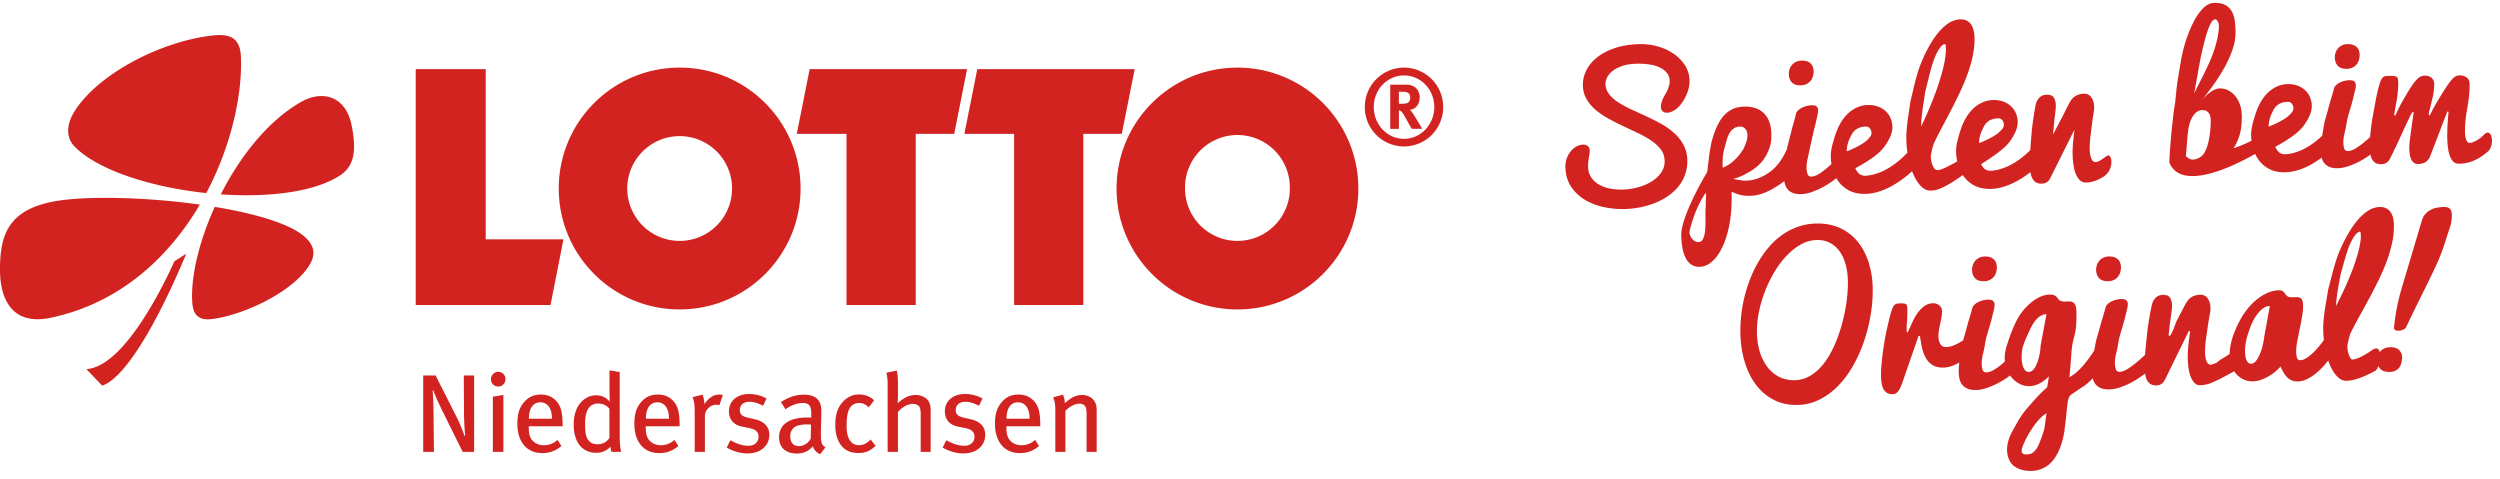 <svg xmlns="http://www.w3.org/2000/svg" viewBox="0 0 214 41"><g fill="#D22321" fill-rule="evenodd"><path d="M119.745 7.855h.274c.181 0 .345.018.424.054.184.065.273.227.273.464 0 .154-.054.29-.143.38-.102.09-.246.128-.572.128h-.256V7.855zm-.74-.608v3.782h.74V9.45c.046 0 .085.018.12.028.136.063.253.244.626.924.144.273.208.373.353.626h.897s-.69-1.196-.905-1.468a.937.937 0 00-.155-.165c.464-.008.845-.472.845-1.041 0-.663-.447-1.108-1.117-1.108h-1.404zm3.77 1.915c0 1.505-1.16 2.72-2.593 2.72s-2.586-1.215-2.586-2.72c0-1.506 1.153-2.703 2.586-2.703 1.434 0 2.594 1.197 2.594 2.703zm.762 0a3.364 3.364 0 00-3.355-3.375 3.364 3.364 0 00-3.354 3.375 3.357 3.357 0 003.354 3.373 3.358 3.358 0 003.355-3.373zm-69.843 6.975a4.485 4.485 0 108.97 0 4.485 4.485 0 00-8.97 0zm-5.865 0c0-5.716 4.633-10.35 10.35-10.35 5.716 0 10.35 4.634 10.35 10.35 0 5.716-4.634 10.35-10.35 10.35-5.717 0-10.35-4.634-10.35-10.35zm53.612 0a4.484 4.484 0 108.968 0 4.485 4.485 0 10-8.968 0zm-5.864 0c0-5.716 4.634-10.35 10.347-10.35 5.717 0 10.351 4.634 10.351 10.35 0 5.716-4.634 10.35-10.35 10.35-5.714 0-10.348-4.634-10.348-10.35zM83.655 5.92H97.13l-1.106 5.54h-3.29v14.646h-5.927V11.461h-4.257l1.104-5.541zm-14.348 0h13.475l-1.102 5.54h-3.292v14.646H72.46V11.461h-4.257l1.104-5.541zm-33.721 0v20.186h11.54l1.105-5.621h-6.652V5.92h-5.993zm58.29 32.761h-.864v-3.208c0-.428-.038-.58-.152-.731-.095-.124-.265-.19-.484-.19-.342 0-.854.266-1.177.607v3.522h-.864v-3.54c0-.57-.047-.789-.18-1.13l.826-.228c.114.228.161.437.161.73.275-.227.418-.35.617-.464.275-.162.589-.238.883-.238.503 0 .949.266 1.12.674.076.171.114.38.114.599v3.597zm-5.743-2.838c0-.456-.105-.836-.294-1.073a.854.854 0 00-.684-.332c-.664 0-.997.54-.997 1.405h1.975zm.911.645H86.15v.114c0 .408.057.722.199.95.247.38.636.56 1.092.56.446 0 .826-.152 1.168-.456l.332.522a2.428 2.428 0 01-1.642.607c-1.32 0-2.127-.958-2.127-2.515 0-.826.161-1.358.57-1.842.38-.446.845-.655 1.433-.655.532 0 .959.171 1.291.513.418.427.57.959.58 2.05v.152zm-4.708.731c0 .95-.76 1.595-1.87 1.595-.58 0-1.225-.18-1.775-.503l.313-.627c.455.257.997.475 1.528.475.522 0 .883-.304.883-.769 0-.408-.247-.645-.797-.75l-.58-.114c-.75-.142-1.157-.617-1.157-1.32 0-.873.693-1.48 1.718-1.48.579 0 1.11.161 1.5.389l-.295.617c-.436-.218-.788-.341-1.167-.341-.503 0-.826.284-.826.711 0 .342.17.532.674.646l.617.142c.873.2 1.234.703 1.234 1.33zm-4.67 1.462h-.855v-3.266c0-.331-.066-.56-.161-.664-.086-.095-.294-.18-.522-.18-.409 0-.893.265-1.263.693v3.417h-.883V32.9a4.17 4.17 0 00-.104-.997l.883-.18c.066.285.104.636.104 1.1v1.064c0 .171-.01.39-.028.636a3.27 3.27 0 01.503-.389 1.836 1.836 0 011.034-.323c.56 0 1.054.285 1.196.712.077.219.096.342.096.77v3.388zm-4.718-.522c-.456.446-.855.617-1.462.617-.684 0-1.196-.237-1.528-.712-.314-.446-.456-.997-.456-1.718 0-1.073.342-1.69.797-2.098a1.82 1.82 0 011.234-.484c.513 0 .93.17 1.292.503l-.456.598c-.314-.275-.532-.37-.836-.37-.36 0-.673.19-.835.512-.162.323-.228.798-.228 1.453 0 .664.133 1.1.38 1.367.171.18.408.285.683.285.352 0 .703-.171.987-.494l.428.541zm-5.525-1.813c-.133-.01-.209-.02-.285-.02-.655 0-1.053.124-1.243.343-.18.208-.247.38-.247.693 0 .522.266.825.75.825.399 0 .778-.246.997-.626l.028-1.215zm1.234 1.946l-.446.588a1.087 1.087 0 01-.636-.683c-.123.152-.522.626-1.348.626-.95 0-1.538-.484-1.538-1.395 0-1.101.883-1.69 2.421-1.69.113 0 .209 0 .332.01v-.313c0-.56-.076-.94-.74-.94-.503 0-1.073.247-1.462.54l-.399-.626c.465-.265 1.073-.626 1.993-.626.694 0 1.197.256 1.377.76.076.208.095.37.095.834 0 .342-.038 1.073-.038 1.766 0 .655.02.921.39 1.149zm-4.803-1.073c0 .95-.76 1.595-1.87 1.595-.58 0-1.225-.18-1.775-.503l.313-.627c.456.257.997.475 1.528.475.523 0 .883-.304.883-.769 0-.408-.247-.645-.797-.75l-.58-.114c-.75-.142-1.157-.617-1.157-1.32 0-.873.693-1.48 1.718-1.48.579 0 1.11.161 1.5.389l-.295.617c-.436-.218-.788-.341-1.167-.341-.504 0-.826.284-.826.711 0 .342.17.532.674.646l.617.142c.873.2 1.234.703 1.234 1.33zm-3.977-3.398l-.304.873a.711.711 0 00-.247-.047c-.532 0-.987.446-.987.968v3.066h-.873v-3.493c0-.58-.067-.893-.181-1.187l.845-.218c.085.18.161.493.161.73v.086c.38-.55.788-.826 1.291-.826.114 0 .219.02.295.048zm-4.614 2.022c0-.456-.104-.836-.294-1.073a.854.854 0 00-.684-.332c-.664 0-.996.54-.996 1.405h1.974zm.912.645h-2.896v.114c0 .408.057.722.2.95.246.38.635.56 1.091.56.446 0 .826-.152 1.168-.456l.332.522a2.428 2.428 0 01-1.642.607c-1.32 0-2.127-.958-2.127-2.515 0-.826.162-1.358.57-1.842.38-.446.845-.655 1.433-.655.532 0 .96.171 1.291.513.418.427.57.959.58 2.05v.152zm-6.01.987v-2.487c-.246-.294-.56-.446-1.006-.446-.36 0-.645.18-.826.484-.18.314-.246.693-.246 1.31 0 .921.114 1.177.37 1.443.161.171.38.247.702.247.503 0 .845-.266 1.007-.55zm1.016 1.206h-.835c-.048-.142-.057-.209-.086-.446a1.587 1.587 0 01-1.224.522c-1.215 0-1.927-.911-1.927-2.411 0-1.025.351-1.813.997-2.231a1.64 1.64 0 01.93-.275c.456 0 .835.161 1.158.55 0-.132-.019-.512-.019-.835v-1.851l.873.142v5.24c0 .77.029 1.3.133 1.595zm-5.933-2.838c0-.456-.104-.836-.294-1.073a.854.854 0 00-.683-.332c-.665 0-.997.54-.997 1.405h1.974zm.912.645h-2.896v.114c0 .408.057.722.2.95.247.38.636.56 1.091.56.446 0 .826-.152 1.168-.456l.332.522a2.43 2.43 0 01-1.642.607c-1.32 0-2.126-.958-2.126-2.515 0-.826.16-1.358.57-1.842.379-.446.844-.655 1.433-.655.531 0 .958.171 1.29.513.418.427.57.959.58 2.05v.152zm-5.07 2.193h-.901v-4.727l.902-.143v4.87zm.181-6.218a.634.634 0 01-.636.627.616.616 0 01-.608-.627c0-.35.276-.636.617-.636.342 0 .627.276.627.636zm-2.686 6.218h-.978l-1.718-3.474c-.333-.674-.674-1.415-.798-1.794l-.057.009c.048.56.067 1.215.076 1.823l.038 3.436h-.92v-6.54h1.063l1.822 3.607c.276.541.598 1.386.646 1.566l.057-.019c-.02-.19-.095-1.225-.095-1.946l-.02-3.208h.884v6.54zm-24.64-16.97l-1.018.661c-.996 2.2-4.331 9.012-7.528 9.224l1.348 1.414c2.263-.78 5.224-6.54 7.198-11.3zm2.44-4.004c-1.355 2.984-2.07 6.019-1.925 8.168.057.85.351 1.58 1.62 1.442 2.442-.265 6.616-2.079 8.244-4.376.656-.927.734-1.73-.13-2.573-1.21-1.179-4.277-2.079-7.81-2.661zm-1.28-.195c-4.408-.615-9.258-.753-12.041-.343-4.426.652-5.053 3-5.064 5.872-.01 2.541 1.023 4.855 4.323 4.163 5.937-1.244 10.133-5.187 12.782-9.692zm.552-.985c2.164-4.083 3.108-8.49 2.965-11.708-.07-1.583-.965-1.94-2.378-1.787-4.415.48-9.801 3.25-11.851 6.476-.568.893-.913 2.141.037 3.083 2.031 2.016 6.588 3.445 11.227 3.936zm1.243.108c1.648-3.24 4.03-6.283 6.854-7.901 1.825-1.045 3.838-.547 4.347 1.997.386 1.936.328 3.417-.973 4.272-2.206 1.448-6.165 1.913-10.228 1.632z"/><path fill-rule="nonzero" d="M143.673 15.96a3.362 3.362 0 00.76-2.264 2.854 2.854 0 00-.33-1.304 3.74 3.74 0 00-.8-1.007 6.15 6.15 0 00-1.115-.787c-.413-.23-.837-.445-1.27-.645-.432-.2-.855-.393-1.267-.581a8.567 8.567 0 01-1.109-.6 3.306 3.306 0 01-.793-.7 1.426 1.426 0 01-.316-.87 1.22 1.22 0 01.146-.593c.103-.202.264-.386.485-.553.22-.168.497-.307.83-.417.334-.111.728-.172 1.182-.184.41-.01.788.01 1.135.067.347.055.644.144.894.267.249.122.446.277.59.464.146.187.221.408.228.66.005.164-.023.342-.084.535-.061.193-.158.4-.29.622-.141.232-.24.437-.296.615-.056.177-.082.33-.078.46.004.173.056.302.154.386a.53.53 0 00.375.12c.203-.004.427-.086.672-.244.246-.158.471-.397.674-.715.208-.329.358-.644.448-.945.09-.3.131-.593.124-.876a2.456 2.456 0 00-.397-1.294 3.488 3.488 0 00-.98-.989 4.593 4.593 0 00-1.364-.62 5.237 5.237 0 00-1.548-.19c-.828.022-1.546.14-2.156.355-.61.216-1.116.49-1.518.821-.402.332-.7.703-.892 1.114a2.718 2.718 0 00-.272 1.244c.013.447.12.843.324 1.188a3.6 3.6 0 00.798.93c.328.274.699.524 1.114.75.414.224.837.438 1.267.64.43.203.854.402 1.269.6.415.198.786.41 1.113.638.328.228.593.478.795.75.202.273.308.586.318.939.011.382-.088.724-.297 1.025a2.758 2.758 0 01-.828.77 4.282 4.282 0 01-1.17.494c-.436.116-.874.18-1.313.191-.373.01-.734-.02-1.084-.09a3.038 3.038 0 01-.933-.342 1.965 1.965 0 01-.66-.609 1.648 1.648 0 01-.267-.895 3.065 3.065 0 01.017-.44c.015-.135.032-.259.051-.37.018-.114.036-.217.053-.312a1.35 1.35 0 00.021-.27c-.005-.183-.063-.317-.174-.4a.628.628 0 00-.409-.12c-.156.004-.324.049-.504.136-.18.086-.344.213-.494.378-.15.166-.273.37-.37.614-.096.244-.14.525-.13.843.016.616.172 1.15.465 1.602.293.453.677.825 1.15 1.119.473.293 1.01.507 1.61.643.601.136 1.217.195 1.849.18.45-.013.896-.063 1.338-.151.442-.09.864-.214 1.263-.373.4-.16.772-.358 1.114-.596.342-.237.636-.508.883-.813v-.002zm10.472-8.655c.197-.006.366-.045.506-.118s.255-.165.346-.279c.09-.113.154-.24.194-.383.039-.142.057-.289.053-.44a1.04 1.04 0 00-.089-.42.75.75 0 00-.22-.282.878.878 0 00-.317-.153 1.345 1.345 0 00-.385-.041 1.07 1.07 0 00-1.063.794c-.036.13-.052.245-.05.346.008.305.095.547.262.725.167.177.422.262.763.251zm26.179 6.06c-.01-.005-.497.367-.664.432a.763.763 0 01-.259.077c-.169.005-.296-.095-.38-.297-.086-.203-.132-.464-.141-.782-.006-.189 0-.397.017-.623.017-.226.04-.455.07-.687l.097-.787c.035-.293.069-.533.1-.718.03-.185.055-.346.075-.48.019-.133.028-.228.026-.284-.01-.38-.094-.674-.25-.886a.711.711 0 00-.62-.307 1.576 1.576 0 00-.694.173c-.207.108-.39.303-.545.584a18.33 18.33 0 00-.379.737c-.083.17-.171.346-.266.53-.095.185-.77 1.463-.77 1.463a1.742 1.742 0 01.017-.212c.012-.105.027-.264.044-.477.017-.214.036-.404.057-.571l.06-.487c.018-.157.034-.3.045-.432.012-.131.017-.235.015-.312-.008-.282-.068-.506-.18-.672-.112-.166-.307-.246-.583-.238-.276.007-.493.092-.65.255-.156.164-.26.364-.31.6a23.1 23.1 0 00-.36 2.537c-.043.49-.077.936-.105 1.35-.53.529-1.792 1.656-3.352 1.764-.494.034-.727-.29-.852-.549-.015-.032 1.365-.84 2.103-1.552.28-.27.515-.61.72-.997.205-.387.307-.736.304-1.047a1.961 1.961 0 00-.159-.79 1.755 1.755 0 00-.43-.6 1.973 1.973 0 00-.646-.385 2.267 2.267 0 00-.8-.133c-.352.003-.67.067-.958.193a2.779 2.779 0 00-.775.506c-.23.211-.431.455-.602.732a4.858 4.858 0 00-.426.872c-.112.305-.22.653-.324 1.046-.105.393-.155.73-.154 1.014.003.306.036.602.098.888-.395.229-.821.455-1.133.588-.124.053-.605.307-.818.03a1.126 1.126 0 01-.137-.237 2.126 2.126 0 01-.114-.339 1.792 1.792 0 01-.053-.39l-.003-.109c.013-.104.03-.21.053-.32.023-.109.045-.211.069-.307.023-.097.047-.186.073-.27.025-.084.051-.151.075-.204.224-.471.468-.955.734-1.449.266-.494.53-.997.793-1.507.263-.51.515-1.023.757-1.54.242-.517.452-1.032.632-1.545.18-.513.321-1.022.421-1.527.1-.506.144-1 .131-1.485a3.08 3.08 0 00-.07-.574 1.544 1.544 0 00-.2-.5 1.006 1.006 0 00-.373-.349 1.148 1.148 0 00-.59-.12c-.326.01-.644.111-.954.306-.31.196-.606.46-.886.796-.281.335-.547.726-.799 1.173-.25.447-.482.926-.693 1.44-.21.512-.417 1.19-.617 2.035l-.301 1.268-.187 1.265c-.124.844-.18 1.517-.166 2.02.01.38.044.745.096 1.1-.298.307-1.722 1.853-3.563 1.98-.555.038-.781-.375-.894-.64.31-.181 1.406-.748 2.144-1.46.281-.272.515-.61.72-.998.206-.387.307-.737.305-1.048a1.964 1.964 0 00-.16-.79 1.75 1.75 0 00-.43-.6 1.961 1.961 0 00-.645-.384 2.251 2.251 0 00-.8-.133c-.352.002-.672.066-.958.192a2.779 2.779 0 00-.776.506c-.23.212-.43.456-.602.733a4.836 4.836 0 00-.425.872c-.113.305-.221.653-.325 1.046a3.92 3.92 0 00-.153 1.014c.002.235.022.463.059.686-.145.13-.29.263-.44.388-.225.188-.448.35-.67.484-.221.133-.424.203-.609.208-.158.005-.265-.061-.32-.195a1.596 1.596 0 01-.092-.547 3.206 3.206 0 01.089-.789c.066-.29.395-1.896.67-2.965.068-.264.115-.502.161-.71.047-.207.069-.367.066-.48a.444.444 0 00-.122-.315c-.078-.078-.222-.113-.433-.108-.116.004-.245.02-.387.054-.143.032-.28.08-.412.143a1.399 1.399 0 00-.352.238.627.627 0 00-.201.356c-.04.186-.15.588-.327 1.205a52.529 52.529 0 01-.379 1.467 2.783 2.783 0 00-.068.331c-.254.492-.79 1.83-2.433 2.453-.894.338-1.627.19-2.169.04 0 0 .445-.01 1.479-.631 1.084-.651 1.439-1.412 1.677-2.11.091-.267.136-.632.123-1.098-.012-.439-.08-.808-.206-1.106a1.98 1.98 0 00-.504-.726 1.846 1.846 0 00-.725-.395 2.92 2.92 0 00-.877-.104c-.43.012-.796.098-1.096.259a2.45 2.45 0 00-.767.64c-.21.265-.405.615-.585 1.05-.18.435-.31.85-.391 1.244-.081.394-.146.795-.194 1.204l-.142 1.195a29.786 29.786 0 00-1.134 2.088c-.14.29-.276.588-.409.895-.132.307-.25.61-.355.906a7.137 7.137 0 00-.246.848c-.06.269-.086.51-.08.723.01.366.044.712.101 1.039.058.326.148.61.27.852.122.242.282.433.48.572.199.14.444.205.736.197.374-.01.731-.167 1.07-.469.34-.302.637-.728.891-1.275.254-.548.451-1.206.591-1.974.14-.769.197-1.621.17-2.558l-.003-.139c.35.094.82.457 1.999.303.9-.117 1.903-.75 2.518-1.221.014.082.029.164.05.24.054.192.14.352.256.482.116.13.266.23.45.3.183.069.408.1.674.093.297-.008.61-.07.936-.187a7.305 7.305 0 001.832-.984c.093-.069.174-.134.256-.2a2.613 2.613 0 001.159 1.092c.36.175.779.26 1.257.257.307-.002.61-.04.91-.112.298-.073.587-.17.865-.291.278-.12.544-.258.796-.413.252-.155.488-.312.707-.472.271-.2.534-.42.79-.652.048.128.099.252.154.37.187.398.402.714.646.947.243.234.503.346.779.339.179-.005.374-.022.574-.085.663-.206 1.51-.759 2.187-1.242a2.62 2.62 0 001.059.927c.36.175.779.26 1.257.257.307-.002.61-.04.91-.112.299-.074.587-.17.865-.292.278-.12.543-.258.796-.412.252-.155.488-.312.707-.472.066-.049.13-.1.194-.15v.003c.029.191.08.362.153.511a.88.88 0 00.305.353c.131.087.301.127.51.12a.851.851 0 00.443-.126c.121-.075.232-.222.334-.44l2.024-4.055c-.05.413-.091.796-.122 1.154-.031.357-.043.69-.034.997.022.785.134 1.378.337 1.78.204.402.446.574.727.592.554.034 1.168-.24 1.54-.472 1.09-.682.722-2.178.303-1.786zm-34.293 3.48l-.01.463c-.004.185-.012.412-.025.678a6.62 6.62 0 00-.007.518 12.408 12.408 0 01-.027 1.184 2.565 2.565 0 01-.089.52 1.042 1.042 0 01-.18.37.378.378 0 01-.3.142.583.583 0 01-.351-.097.95.95 0 01-.238-.233 1.025 1.025 0 01-.181-.455c-.003-.065.013-.17.047-.316.034-.147.081-.322.142-.523.061-.202.133-.42.218-.655a9.7 9.7 0 01.63-1.382c.12-.217.248-.409.379-.575-.004.102-.007.223-.008.361zm1.43-2.479c-.009-.26-.008-.523.003-.787a3.95 3.95 0 01.143-.867c.085-.314.158-.578.22-.792.062-.214.143-.4.243-.558.1-.157.22-.283.359-.377a.899.899 0 01.491-.148.58.58 0 01.396.113c.096.08.165.176.206.291a.966.966 0 01.057.367c-.004.131-.017.245-.04.343-.04.183-.138.447-.296.791-.396.623-.642.855-1.003 1.16-.21.178-.479.324-.78.464zm10.824-2.398c.078-.185.16-.338.224-.463a1.21 1.21 0 01.258-.334c.106-.098.24-.178.4-.24a1.64 1.64 0 01.58-.095c.126 0 .233.055.321.165.088.11.132.252.134.424.001.123-.09.278-.272.466a2.421 2.421 0 01-.503.406 7.63 7.63 0 01-1.35.657c0-.084.014-.53.207-.986zm6.166-1.132c.011-.55.074-1.188.187-1.918l.17-1.093.293-1.183c.196-.788.367-1.358.513-1.71a4.22 4.22 0 01.445-.839c.15-.207.291-.313.426-.317.037-.001.06.054.07.164.01.11.017.244.02.4a8.755 8.755 0 01-.268 1.6c-.148.575-.325 1.151-.53 1.73a29.475 29.475 0 01-.66 1.688 38.23 38.23 0 01-.666 1.478zm5.163.426c.078-.185.16-.338.224-.463a1.207 1.207 0 01.659-.574c.16-.062.353-.093.58-.095.126 0 .233.055.321.165.088.11.133.252.134.425.002.122-.088.277-.271.465a2.419 2.419 0 01-.503.406c-.39.246-.91.497-1.35.657 0-.084.013-.53.206-.986zm31.25-5.368c.197-.001.367-.037.508-.107.14-.069.257-.16.35-.271a1.06 1.06 0 00.2-.38c.042-.141.062-.287.061-.438a1.057 1.057 0 00-.08-.424.761.761 0 00-.215-.287.88.88 0 00-.314-.16 1.325 1.325 0 00-.384-.05 1.141 1.141 0 00-.542.119 1.07 1.07 0 00-.533.65 1.207 1.207 0 00-.056.346c.002.305.084.55.248.732.164.182.416.272.757.27zm11.881 5.538c-.119.086-.216.203-.331.299a2.803 2.803 0 01-.708.432.895.895 0 01-.332.072c-.1 0-.187-.087-.259-.26-.072-.175-.108-.4-.11-.678-.002-.354.013-.69.045-1.005.033-.316.084-.667.152-1.053.068-.385.119-.737.152-1.056a9.24 9.24 0 00.045-1.01c-.001-.23-.085-.409-.249-.534a.96.96 0 00-.602-.185.744.744 0 00-.536.216c-.146.142-.29.317-.435.523-.15.212-.31.456-.483.735-.171.278-.333.544-.485.797a11.73 11.73 0 00-.422.761c-.13.256-.2.39-.21.406l-.083-.092a1.788 1.788 0 01.051-.285c.088-.319.15-.564.184-.733.044-.195.083-.36.117-.494.03-.118.058-.293.087-.524.024-.18.035-.37.034-.571-.002-.23-.079-.409-.23-.534a.827.827 0 00-.546-.185.88.88 0 00-.585.212c-.163.14-.317.315-.461.527-.15.211-.307.455-.472.73-.164.277-.317.541-.459.794-.142.253-.274.508-.395.765a15.97 15.97 0 01-.198.41l-.084-.092c.073-.432.143-.823.212-1.172.004-.01.023-.144.057-.401.02-.134.033-.265.043-.394.014-.128.024-.249.031-.362a4.371 4.371 0 00-.008-.678.324.324 0 00-.097-.21.42.42 0 00-.242-.092 4.022 4.022 0 00-.45-.016c-.126 0-.23.01-.31.029a.445.445 0 00-.207.109.718.718 0 00-.154.228c-.044.098-.092.23-.141.394-.049.16-.103.366-.162.618-.058.252-.116.53-.172.833-.055.303-.12.66-.196 1.067-.075.407-.132.77-.17 1.088-.037.305-.066.596-.09.873-.204.183-.412.362-.625.534-.225.182-.449.337-.67.466-.22.129-.422.193-.603.195-.156 0-.26-.066-.312-.2a1.593 1.593 0 01-.08-.545 3.23 3.23 0 01.104-.781c.07-.287.129-.575.174-.865.046-.291.132-.642.26-1.054.126-.411.221-.748.286-1.01l.172-.7c.05-.205.075-.363.074-.475a.442.442 0 00-.113-.316c-.075-.078-.216-.117-.425-.116a1.94 1.94 0 00-.382.045 1.91 1.91 0 00-.408.134c-.13.06-.247.137-.35.23a.624.624 0 00-.206.35c-.044.183-.16.579-.346 1.188-.201.747-.335 1.23-.402 1.447-.039.104-.122.559-.249 1.357-.593.564-1.74 1.49-3.132 1.587-.546.038-.768-.372-.88-.636.305-.179 1.385-.741 2.111-1.448.277-.27.507-.606.71-.99.201-.384.3-.732.299-1.04a1.951 1.951 0 00-.157-.784 1.738 1.738 0 00-.424-.596 1.929 1.929 0 00-.635-.38 2.205 2.205 0 00-.788-.133c-.346.002-.66.066-.942.191a2.734 2.734 0 00-.764.503c-.227.21-.424.452-.593.727a4.832 4.832 0 00-.418.865c-.111.302-.218.647-.32 1.038-.103.39-.153.725-.15 1.007 0 .177.014.35.035.521-.536.26-1.102.508-1.541.637a4.226 4.226 0 00.577-1.353c.05-.223.086-.451.104-.685.019-.233.027-.48.025-.742a3.026 3.026 0 00-.135-.882 2.432 2.432 0 00-.375-.745 1.876 1.876 0 00-.594-.517 1.583 1.583 0 00-.795-.192c-.753.006-1.588 1.09-1.588 1.09.35-.433.7-.895 1.053-1.384.352-.489.67-.99.953-1.5a9.455 9.455 0 00.689-1.538 4.52 4.52 0 00.258-1.493 7.487 7.487 0 00-.067-.977 2.236 2.236 0 00-.255-.795 1.393 1.393 0 00-.541-.535c-.233-.131-.54-.195-.924-.193-.343.002-.66.144-.953.426-.293.282-.563.655-.809 1.12-.246.464-.469.994-.669 1.588-.2.594-.36 1.242-.477 1.943l-.295 1.752c-.072.612-.13 1.169-.172 1.673-.089.448-.18 1.154-.276 2.116a57.125 57.125 0 00-.148 1.657c-.042.52-.07.985-.081 1.398 1.201 2.918 7.062-.603 7.348-.742.103.221.225.426.373.612.238.296.534.53.888.704.355.174.767.26 1.237.256.303-.002.601-.039.896-.111.294-.073.578-.17.852-.29.274-.119.535-.255.784-.409.235-.146.455-.294.66-.444.002.003.002.006.003.01.049.19.13.35.241.482a1.1 1.1 0 00.437.307c.18.073.4.108.662.106.293-.002.6-.057.925-.166a6.66 6.66 0 00.954-.407 7.23 7.23 0 00.87-.533c.031-.022.056-.043.086-.065.026.128.06.248.11.354.07.146.168.26.295.347.126.085.293.127.5.126a.911.911 0 00.44-.11c.134-.073.25-.21.35-.413.342-.69.622-1.271.838-1.746.216-.475.393-.862.532-1.16.14-.298.247-.524.324-.678.078-.154.146-.27.206-.347h.113c-.077.47-.142.91-.194 1.319l-.073.526c-.023.176-.045.344-.064.503-.02.158-.034.299-.043.421a4.16 4.16 0 00-.013.284c.001.153.011.311.03.474.019.163.055.312.109.448a.862.862 0 00.225.331.552.552 0 00.387.127c.211-.001.397-.039.558-.113.16-.074.306-.218.435-.431l1.508-3.93.113-.001c-.038.37-.067.736-.087 1.098-.02.362-.029.705-.027 1.028.003.335.022.644.056.927.035.285.091.532.168.74.077.208.178.37.302.487a.639.639 0 00.459.173c.368-.002.697-.053.989-.15.292-.099.56-.224.803-.376s.471-.325.692-.509c.602-.502.395-1.985-.21-1.544l.002-.002zm-24.807-4.08l.16-.894.188-1.041c.065-.367.14-.728.223-1.082.083-.353.168-.691.257-1.014.087-.324.178-.608.27-.855.093-.247.187-.443.283-.588.096-.146.188-.219.278-.22.076 0 .138.028.183.083.045.056.08.118.105.19.025.07.042.139.049.204.007.066.01.11.01.13-.02.36-.068.714-.145 1.062a9.246 9.246 0 01-.29 1.03c-.117.338-.248.669-.392.992-.145.323-.292.639-.443.946-.151.309-.301.606-.45.891-.15.286-.284.562-.404.826l.119-.66zm1.274 3.63a9.018 9.018 0 01-.08.69 6.222 6.222 0 01-.141.672 3.385 3.385 0 01-.209.575 1.43 1.43 0 01-.277.404c-.103.1-.426.316-.741.336-.374.023-.529-.223-.652-.271.013-.175.028-.363.046-.562.013-.173.028-.37.048-.591.048-.587.093-1.289.257-1.759a2.35 2.35 0 01.293-.595c.11-.155.231-.27.36-.344a.796.796 0 01.39-.113.74.74 0 01.36.076c.096.051.17.12.225.204a.82.82 0 01.113.296c.02.112.032.23.033.355 0 .19-.008.4-.025.627zM194.4 9.85c.078-.186.16-.338.224-.463a1.195 1.195 0 01.658-.574c.16-.062.354-.094.58-.095.127 0 .234.055.322.165a.67.67 0 01.134.424c.001.123-.09.278-.272.466a2.407 2.407 0 01-.502.406c-.39.246-.91.497-1.35.657-.001-.084.013-.53.206-.986zm-35.356 10.87a4.184 4.184 0 00-1.482-1.175c-.585-.278-1.247-.416-1.985-.413a5.029 5.029 0 00-1.547.237c-.48.155-.927.371-1.342.647a5.964 5.964 0 00-1.137.982c-.342.379-.652.794-.928 1.243a9.97 9.97 0 00-.726 1.43 12.226 12.226 0 00-.824 3.12c-.067.526-.099 1.04-.097 1.54.004.93.119 1.783.344 2.56.224.776.545 1.444.961 2.005.416.56.919.996 1.509 1.307.59.31 1.251.464 1.985.461a4.377 4.377 0 001.945-.446 5.912 5.912 0 001.623-1.187 8.339 8.339 0 001.285-1.733c.372-.657.681-1.349.93-2.075.247-.727.435-1.466.562-2.218.127-.752.19-1.474.186-2.166a7.891 7.891 0 00-.33-2.315c-.218-.7-.528-1.3-.932-1.804zm-.921 4.609c-.041.423-.107.863-.196 1.321-.09.457-.203.92-.341 1.388-.138.468-.3.92-.486 1.357-.186.437-.4.847-.639 1.229-.24.382-.505.715-.797 1a3.49 3.49 0 01-.961.674c-.35.163-.729.247-1.135.248a2.716 2.716 0 01-1.325-.314 2.988 2.988 0 01-.995-.875 4.128 4.128 0 01-.631-1.325 6.06 6.06 0 01-.225-1.657 8.249 8.249 0 01.183-1.72 10.96 10.96 0 011.342-3.42c.318-.525.67-.986 1.054-1.384a5.055 5.055 0 011.232-.95 2.832 2.832 0 011.355-.357c.438-.002.82.09 1.149.28.329.187.602.445.82.772.217.328.38.713.489 1.157.108.443.164.917.166 1.421.002.347-.018.732-.059 1.155zm11.685-1.255c.197 0 .366-.036.507-.105.141-.07.258-.16.35-.27.093-.111.16-.238.202-.38.042-.141.063-.288.062-.438 0-.164-.027-.305-.08-.425a.757.757 0 00-.213-.287.883.883 0 00-.314-.162 1.347 1.347 0 00-.383-.051c-.217 0-.398.04-.543.119a1.068 1.068 0 00-.534.65 1.203 1.203 0 00-.057.345c.001.305.083.55.247.732.163.183.415.274.756.272zm10.622 0c.198-.001.367-.036.508-.105a1.049 1.049 0 00.552-.65c.041-.142.062-.288.062-.438-.001-.164-.028-.305-.08-.425a.76.76 0 00-.214-.287.89.89 0 00-.314-.162 1.354 1.354 0 00-.384-.051 1.062 1.062 0 00-1.077.768 1.208 1.208 0 00-.056.346c.001.305.083.55.247.732.163.183.415.273.756.272zm20.644 4.87c.026-.097.052-.188.08-.273.028-.084.055-.152.08-.205.235-.475.492-.962.77-1.46.278-.497.555-1.003.83-1.517.275-.513.54-1.03.794-1.552.254-.521.477-1.041.67-1.56.193-.518.345-1.034.458-1.546a6.904 6.904 0 00.165-1.51c0-.2-.02-.395-.056-.586a1.603 1.603 0 00-.19-.515 1.024 1.024 0 00-.366-.364 1.134 1.134 0 00-.59-.136 1.85 1.85 0 00-.963.29 3.867 3.867 0 00-.907.79c-.29.335-.565.726-.827 1.176-.263.45-.506.934-.729 1.451-.224.517-.445 1.204-.665 2.06l-.332 1.284-.215 1.286c-.145.856-.216 1.542-.214 2.054.002.345.022.678.056 1.005-.208.279-.416.54-.62.77-.108.12-.222.235-.342.347-.12.112-.24.212-.36.3-.12.09-.24.16-.357.216a.808.808 0 01-.339.083c-.144 0-.238-.066-.282-.201a1.906 1.906 0 01-.069-.562c0-.28.04-.625.123-1.035l.222-1.093c.065-.32.122-.632.172-.937.05-.304.075-.581.074-.832-.001-.163-.016-.292-.045-.387a.531.531 0 00-.12-.222.362.362 0 00-.179-.102.96.96 0 00-.217-.023c-.056 0-.115.001-.174.004-.06.003-.117.005-.174.005-.067 0-.134-.003-.198-.01a.68.68 0 01-.19-.052.36.36 0 01-.155-.126l-.129-.177a.7.7 0 00-.167-.162.475.475 0 00-.28-.07c-.356.001-.706.08-1.048.235a4.15 4.15 0 00-.977.625c-.31.261-.594.567-.853.917-.26.35-.5.765-.727 1.245-.225.48-.39.926-.498 1.338-.095.37-.145.731-.153 1.085l-.161.106c-.328.216-.5.321-.515.315-.01-.004-.128.082-.353.26-.046.048-.153.103-.323.167a.755.755 0 01-.261.071c-.17.001-.295-.103-.376-.312-.08-.209-.12-.475-.122-.799-.001-.193.009-.404.031-.635.022-.23.05-.462.086-.698l.116-.8c.042-.298.08-.54.116-.729.035-.189.064-.35.086-.487a1.98 1.98 0 00.034-.29c-.002-.387-.08-.69-.231-.908a.71.71 0 00-.615-.327c-.257 0-.49.054-.7.16-.21.105-.397.299-.56.582a18.236 18.236 0 00-.397.742c-.086.17-.18.349-.279.534-.1.187-.192.4-.278.64-.086.24-.162.426-.229.554l-.145.279h-.154c0-.036.007-.108.022-.215s.034-.27.056-.487c.022-.217.045-.41.07-.58l.071-.494c.023-.16.042-.306.056-.44.015-.133.022-.239.022-.317-.001-.287-.056-.517-.165-.689-.109-.172-.301-.257-.579-.256-.277 0-.496.082-.657.245-.161.163-.27.365-.325.605-.07.309-.143.68-.218 1.114-.075.434-.142.922-.202 1.463-.06.541-.108 1.038-.147 1.49-.007.077-.012.15-.017.223-.069.061-.136.12-.21.188-.22.2-.445.393-.675.579-.23.187-.459.346-.684.477-.225.132-.43.198-.615.199-.16 0-.265-.069-.317-.207a1.641 1.641 0 01-.08-.56c0-.24.035-.507.108-.802.072-.294.132-.59.18-.888.046-.298.135-.659.266-1.08.13-.423.228-.769.295-1.037l.177-.719a2.13 2.13 0 00.077-.488.455.455 0 00-.115-.324c-.076-.081-.22-.121-.432-.12a1.94 1.94 0 00-.39.045c-.143.03-.281.075-.415.136a1.4 1.4 0 00-.358.236.641.641 0 00-.21.357c-.045.189-.164.596-.356 1.22a56.59 56.59 0 01-.414 1.486c-.03.084-.09.391-.179.92-.602.924-1.152 1.582-1.648 1.965a4.91 4.91 0 01-.477.33c.074-.819.127-1.483.161-1.994.033-.51.107-.976.221-1.394.114-.418.177-.77.192-1.053.042-.912.032-1.45-.03-1.613a2.238 2.238 0 00-.101-.228c-.088-.14-.248-.211-.479-.21l-.34.01a1.97 1.97 0 01-.178-.008.573.573 0 01-.139-.03 1.78 1.78 0 00-.1-.037.213.213 0 01-.085-.059.78.78 0 00-.066-.062.482.482 0 01-.065-.083.765.765 0 00-.07-.092c-.124-.152-.32-.228-.587-.227-.59.003-1.197.29-1.822.862-.429.393-.779.856-1.048 1.388-.27.531-.537 1.205-.8 2.022-.175.53-.238 1.018-.193 1.466-.096.082-.19.167-.288.247-.23.187-.458.345-.683.477-.226.131-.431.198-.615.198-.16.001-.265-.067-.317-.206a1.647 1.647 0 01-.08-.56c0-.24.035-.507.108-.802a10.7 10.7 0 00.179-.888c.047-.298.136-.658.267-1.08.13-.423.228-.769.295-1.037l.177-.719a2.16 2.16 0 00.077-.488.456.456 0 00-.115-.324c-.076-.081-.22-.12-.432-.12-.117 0-.246.016-.39.045-.143.03-.282.075-.416.137a1.39 1.39 0 00-.358.235.64.64 0 00-.21.357c-.045.189-.164.596-.356 1.22a57.244 57.244 0 01-.413 1.486v.002c-.03.02-.06.042-.09.06-.204.132-.43.25-.675.356a1.82 1.82 0 01-.716.16.594.594 0 01-.236-.047.502.502 0 01-.2-.16.884.884 0 01-.144-.3 1.734 1.734 0 01-.056-.47c0-.11.012-.248.037-.413.024-.164.064-.374.12-.63.055-.257.095-.465.12-.624a2.51 2.51 0 00.037-.373.702.702 0 00-.473-.684.798.798 0 00-.285-.05c-.282.001-.53.08-.745.234a2.67 2.67 0 00-.576.571 4.46 4.46 0 00-.481.849c-.153.34-.28.615-.382.824h-.084a8.469 8.469 0 01.019-.932c.023-.356.035-.63.034-.824 0-.162-.005-.29-.013-.384a.431.431 0 00-.067-.215.246.246 0 00-.166-.094 1.96 1.96 0 00-.312-.018c-.118 0-.217.007-.296.02a.454.454 0 00-.342.241c-.041.068-.081.16-.122.275a5.685 5.685 0 00-.197.66c-.066.266-.144.6-.235 1-.09.4-.164.776-.222 1.13-.057.353-.107.7-.15 1.039-.041.34-.075.663-.1.969a9.776 9.776 0 00-.034.804c0 .209.013.41.037.607.024.195.071.37.141.524.07.154.17.277.299.368.128.09.298.136.509.135a.621.621 0 00.254-.053.576.576 0 00.214-.177c.067-.083.131-.192.196-.325a5.24 5.24 0 00.201-.507l1.361-3.917h.124c.042.328.098.653.166.974.068.322.172.611.312.87.14.258.328.466.565.624.237.159.548.237.933.236.215-.001.427-.034.635-.1.208-.067.407-.148.6-.246.055-.028.101-.06.154-.09-.034.289-.052.551-.051.785.001.234.026.45.076.646s.132.361.245.496c.114.136.262.241.444.316.183.075.407.113.675.111.297 0 .612-.057.942-.168.331-.111.655-.25.973-.415.318-.166.613-.348.887-.545.056-.04.102-.077.153-.116.149.207.328.392.546.55.338.244.706.366 1.107.363.544-.002 1.103-.28 1.675-.836l-.15.933c-.322.288-.599.557-.832.806-.232.25-.527.581-.885.995a6.65 6.65 0 00-.509.673c-.166.249-.286.441-.36.578-.073.135-.207.377-.4.722-.337.618-.483 1.202-.44 1.75.027.293.1.549.215.768.117.219.27.39.457.511.188.122.393.213.614.272.221.06.462.089.724.087.324-.001.621-.054.893-.16.272-.105.505-.242.7-.41.194-.168.368-.374.524-.617.156-.243.282-.487.378-.73a6.36 6.36 0 00.254-.8c.073-.291.124-.55.152-.781a225.32 225.32 0 01.139-1.153c.058-.675.112-1.135.163-1.38.05-.247.144-.417.282-.512a69.48 69.48 0 011.175-.789c.19-.15.41-.348.66-.591l.004.021c.05.196.13.362.244.497.114.136.262.24.445.316.182.075.407.112.674.11.297 0 .612-.056.942-.168.331-.11.655-.25.973-.415a7.3 7.3 0 001.195-.778c.024.192.07.364.139.515.07.154.169.277.298.368.128.09.298.136.509.135.17 0 .318-.04.446-.12.123-.073.237-.22.345-.44l1.999-4.084h.124c-.06.418-.11.809-.15 1.172-.039.363-.058.702-.056 1.016.004.799.103 1.406.297 1.82.194.415.432.622.715.621.282-.001.552-.044.808-.128.098-.027.346-.133.746-.317.164-.074.571-.29 1.222-.648l.188-.103a1.88 1.88 0 00.832.715c.233.101.473.151.72.151.233-.001.465-.04.698-.12.233-.078.456-.178.67-.3a4.109 4.109 0 001.049-.854c.167.418.366.737.595.956.228.218.513.328.854.326.282-.001.565-.074.846-.218.282-.143.546-.318.791-.526a5.88 5.88 0 00.663-.652c.129-.148.233-.279.328-.403.046.138.096.272.15.397.179.411.387.738.626.982.24.243.497.365.773.363.18 0 .373-.025.579-.073a5.2 5.2 0 00.634-.192 7.57 7.57 0 00.645-.275c.214-.103.42-.207.621-.312.46-.25.775-2.575-.332-1.734-.136.104-.289.19-.44.282-.153.093-.301.176-.445.247-.145.072-.281.13-.41.172a1.12 1.12 0 01-.343.065c-.04 0-.084-.03-.131-.09a1.067 1.067 0 01-.133-.246 2.23 2.23 0 01-.106-.348 1.85 1.85 0 01-.044-.398v-.111c.015-.105.035-.214.06-.325.025-.11.05-.214.076-.311v-.002zm-25.96 6.902l-.083.629c-.023.169-.058.325-.108.467a9.577 9.577 0 01-.414 1.125 2.045 2.045 0 01-.21.382c-.066.088-.143.17-.231.247a.758.758 0 01-.286.159c-.103.03-.22.045-.353.045-.372.001-.467-.231-.287-.697a8.14 8.14 0 01.89-1.65c.374-.543.756-.937 1.146-1.183l-.063.476zm-.436-6.274a4.819 4.819 0 01-.26 1.39c-.202.583-.456.877-.764.878-.177 0-.32-.111-.43-.335-.17-.347-.213-.86-.129-1.54.04-.316.273-.919.7-1.809.397-.836.857-1.255 1.383-1.258l-.5 2.674zm19.14-.743a5.68 5.68 0 01-.113.653 5.218 5.218 0 01-.232.759c-.095.245-.209.455-.34.63-.131.174-.278.262-.44.263a.347.347 0 01-.251-.095.684.684 0 01-.16-.25 1.46 1.46 0 01-.083-.35 3.637 3.637 0 01-.025-.406 4.077 4.077 0 01.073-.755c.05-.267.135-.578.257-.932.12-.355.245-.652.371-.894.126-.241.265-.456.416-.644.15-.188.311-.338.482-.449a.961.961 0 01.526-.167l-.481 2.637zm6.146-2.637c.022-.498.093-1.075.213-1.734l.182-.988.299-1.065c.2-.71.37-1.223.515-1.538.145-.315.29-.566.434-.75.146-.186.28-.279.407-.28.035 0 .056.05.063.151.007.1.01.222.011.364-.039.446-.134.927-.284 1.444-.15.517-.327 1.036-.532 1.556-.205.52-.423 1.024-.654 1.515-.23.49-.448.932-.654 1.325zm9.867-8.114a.504.504 0 00-.134-.22.48.48 0 00-.21-.109 1.081 1.081 0 00-.262-.029c-.18 0-.368.017-.562.048-.195.03-.379.088-.553.172a1.628 1.628 0 00-.474.351c-.142.15-.25.346-.324.589l-.354 1.186-.419 1.404-.465 1.559-.488 1.636a17.863 17.863 0 00-.648 3.267.595.595 0 00-.017.114c.001.096.039.165.114.205.074.04.164.06.27.06a.98.98 0 00.224-.028.956.956 0 00.214-.077.606.606 0 00.17-.121.313.313 0 00.087-.156c.5-1.049.954-1.98 1.361-2.794.407-.814.77-1.56 1.088-2.238.319-.678.575-1.317.77-1.917l.572-1.773c.032-.168.055-.313.068-.434.014-.122.02-.234.02-.335a1.194 1.194 0 00-.048-.36zm-5.204 11.644c-.196 0-.367.033-.51.098a.959.959 0 00-.35.257c-.09.108-.156.23-.2.368a1.42 1.42 0 00-.062.421c0 .17.026.318.076.441s.119.224.208.303a.83.83 0 00.318.175 1.4 1.4 0 00.413.055c.184-.001.339-.028.461-.08a.968.968 0 00.304-.195.82.82 0 00.181-.254c.04-.092.072-.18.094-.263.022-.083.037-.155.043-.214a.4.4 0 01.02-.114.088.088 0 00.006-.036c0-.31-.088-.548-.261-.715-.173-.166-.42-.248-.74-.247z"/></g></svg>